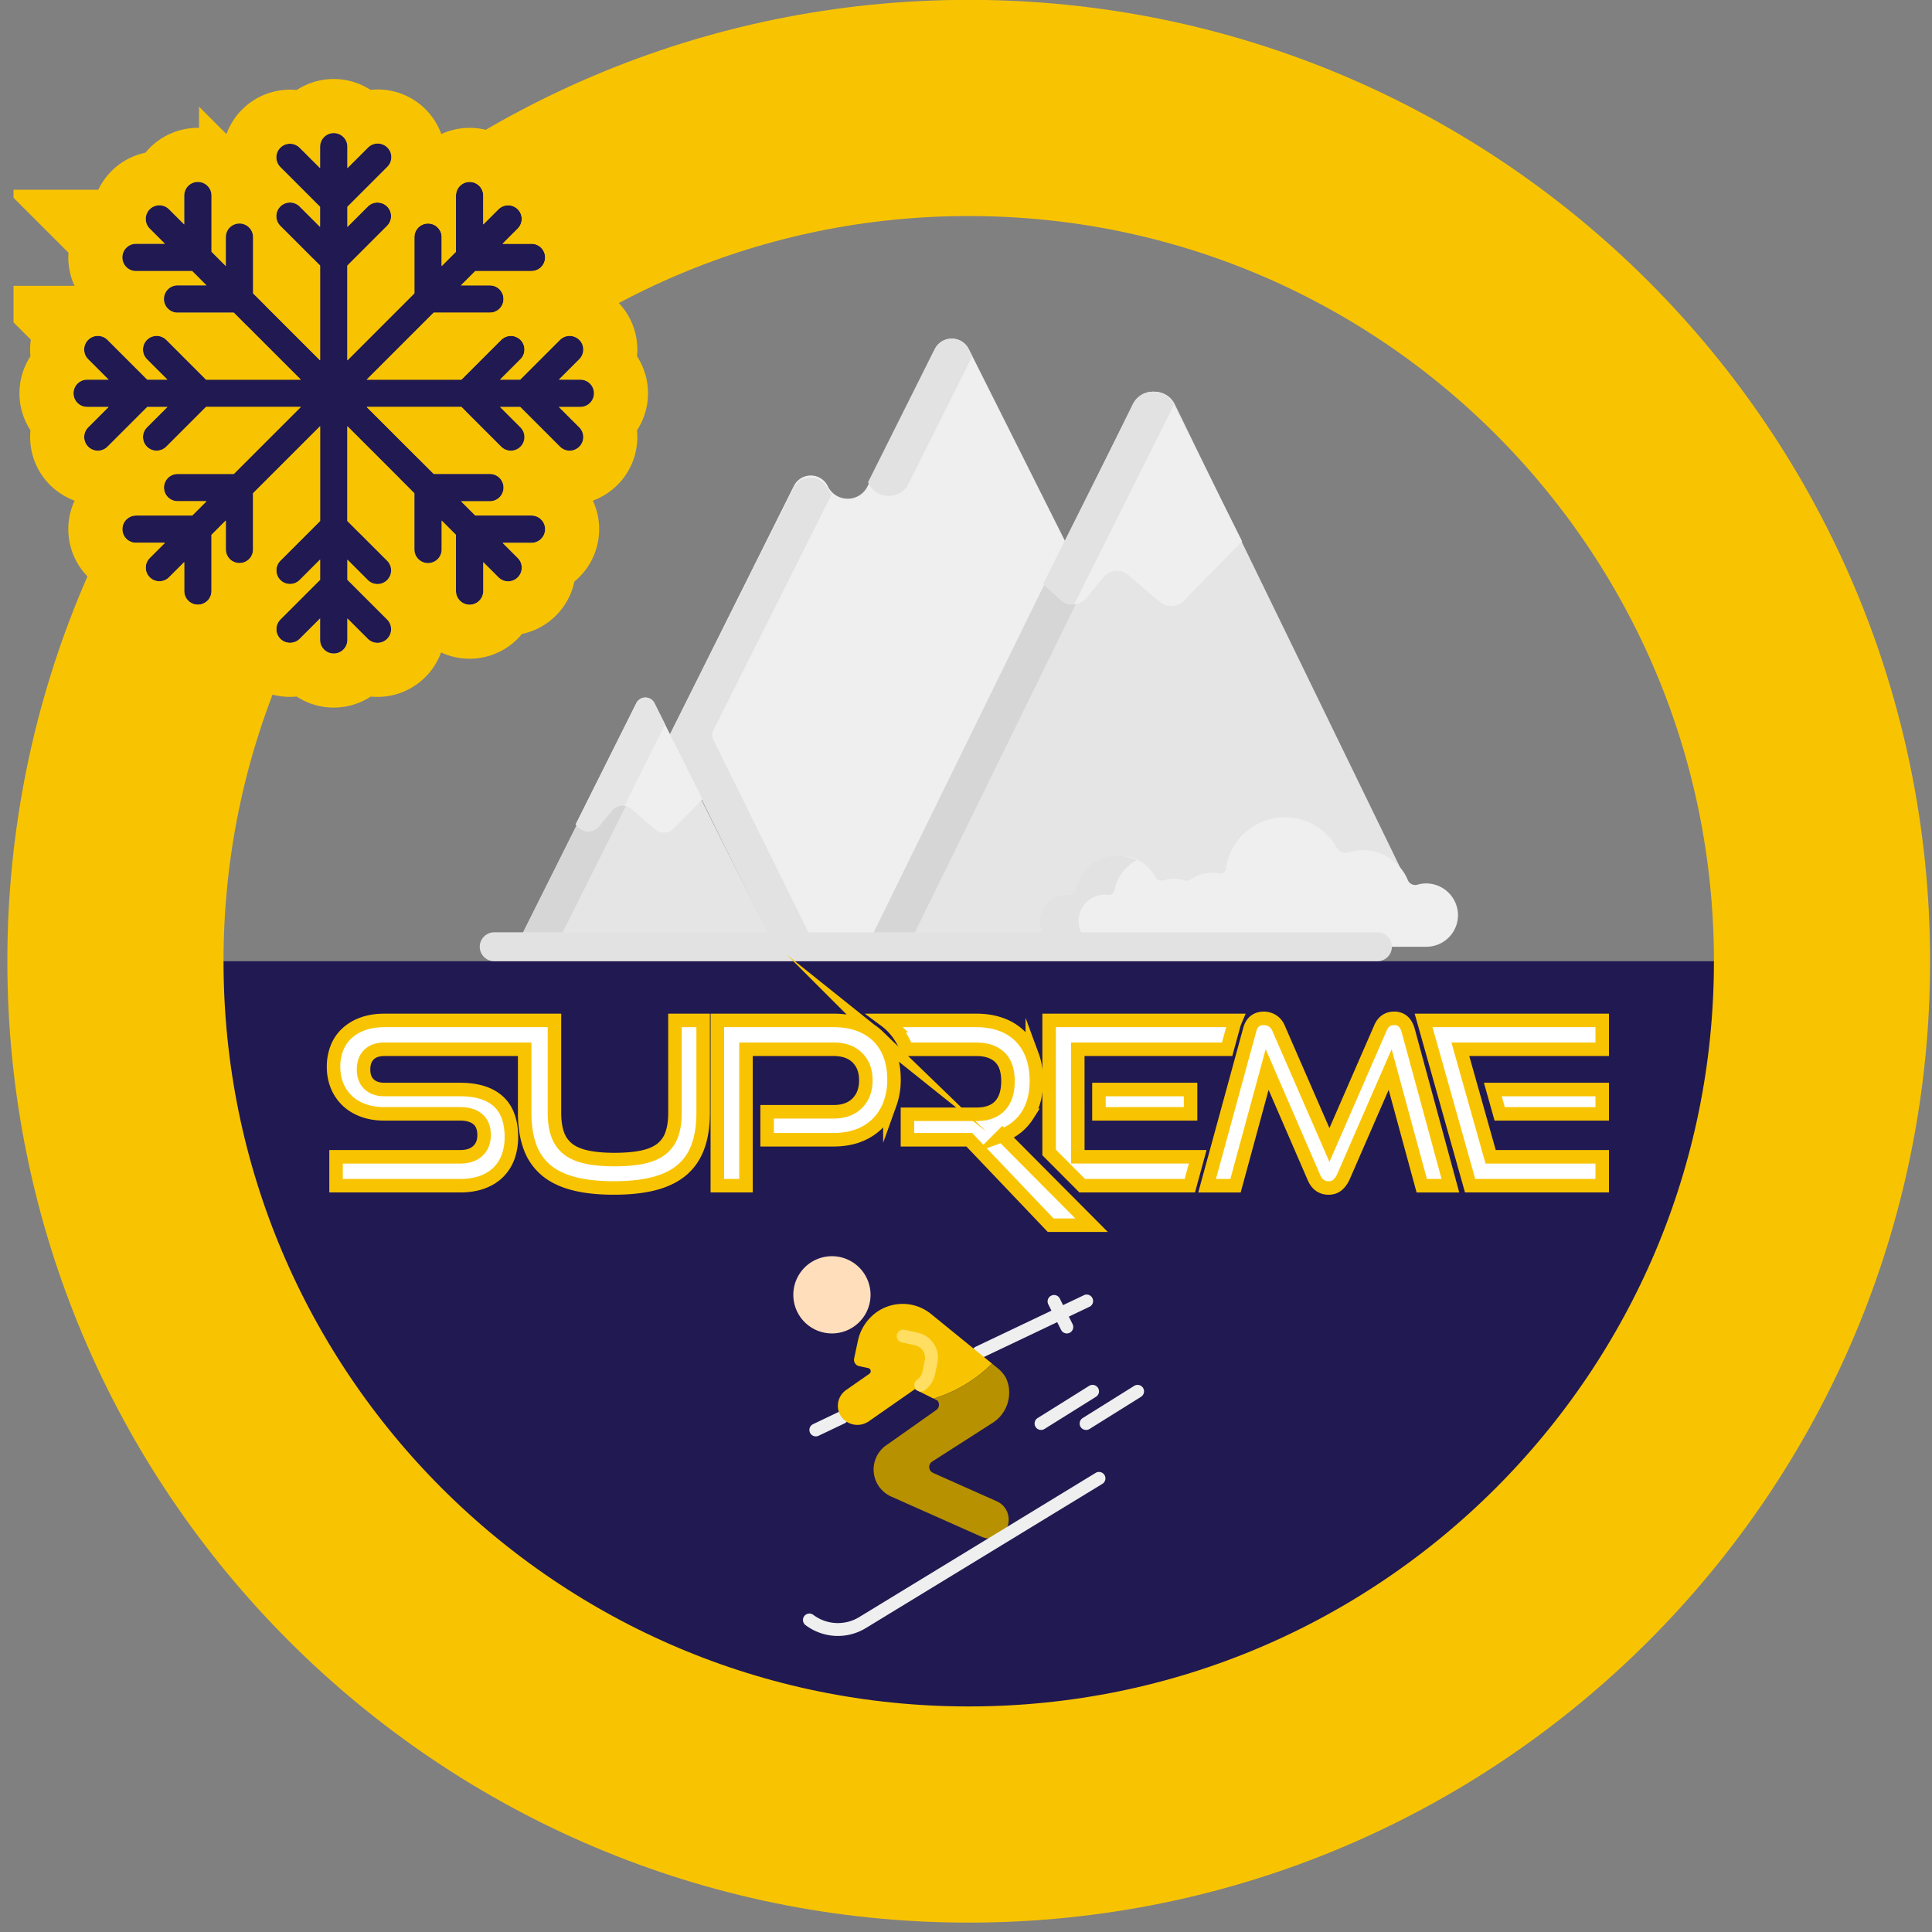 <svg xmlns="http://www.w3.org/2000/svg" width="143" height="143" viewBox="0 0 143 143"><rect x="0" y="0" width="143" height="143" fill="#808080" stroke="none"/><defs><clipPath id="4lmia"><path fill="#fff" d="M.544 71.147C.544 31.848 32.402-.01 71.702-.01c39.299 0 71.157 31.858 71.157 71.157 0 39.3-31.858 71.158-71.157 71.158-39.3 0-71.158-31.858-71.158-71.158z"/></clipPath><clipPath id="4lmib"><path fill="#fff" d="M1 53V5h47v48zm42.964-23.89a1.01 1.01 0 0 0-1.01-1.01h-1.59l1.513-1.513a1.01 1.01 0 1 0-1.428-1.429L38.506 28.1h-1.495l1.513-1.513a1.01 1.01 0 1 0-1.428-1.429L34.153 28.1h-7.012l4.958-4.958h4.161a1.01 1.01 0 1 0 0-2.02h-2.14l1.058-1.058h4.16a1.01 1.01 0 1 0 0-2.021h-2.14l1.124-1.124a1.01 1.01 0 1 0-1.428-1.429l-1.125 1.124v-2.14a1.01 1.01 0 1 0-2.02 0v4.16l-1.058 1.058v-2.14a1.01 1.01 0 1 0-2.02 0v4.16l-4.959 4.96v-7.013l2.942-2.942a1.01 1.01 0 1 0-1.428-1.43l-1.514 1.514v-1.495l2.942-2.943a1.01 1.01 0 1 0-1.428-1.428l-1.514 1.513v-1.59a1.01 1.01 0 0 0-2.02 0v1.59l-1.514-1.513a1.01 1.01 0 1 0-1.429 1.428l2.942 2.943V16.8l-1.513-1.513a1.01 1.01 0 1 0-1.429 1.429l2.943 2.942v7.012l-4.96-4.958v-4.161a1.01 1.01 0 1 0-2.02 0v2.14l-1.057-1.057v-4.161a1.01 1.01 0 1 0-2.02 0v2.14L12.51 15.49a1.01 1.01 0 1 0-1.429 1.429l1.124 1.124h-2.14a1.01 1.01 0 1 0 0 2.02h4.16l1.058 1.058h-2.14a1.01 1.01 0 1 0 0 2.02h4.161l4.959 4.96H15.25l-2.942-2.943a1.01 1.01 0 1 0-1.429 1.429l1.513 1.513h-1.495l-2.942-2.942a1.01 1.01 0 1 0-1.43 1.429L8.04 28.1H6.45a1.01 1.01 0 1 0 0 2.02h1.59l-1.513 1.514a1.01 1.01 0 1 0 1.429 1.429l2.942-2.942h1.496l-1.514 1.513a1.01 1.01 0 1 0 1.429 1.429l2.942-2.942h7.013l-4.959 4.958h-4.16a1.01 1.01 0 1 0 0 2.02h2.14l-1.058 1.058h-4.161a1.01 1.01 0 1 0 0 2.021h2.14l-1.124 1.124a1.01 1.01 0 1 0 1.429 1.429l1.124-1.124v2.14a1.01 1.01 0 1 0 2.02 0v-4.16l1.058-1.058v2.14a1.01 1.01 0 1 0 2.02 0v-4.161l4.96-4.959v7.013l-2.943 2.942a1.01 1.01 0 1 0 1.429 1.429l1.513-1.514v1.496l-2.942 2.942a1.01 1.01 0 1 0 1.428 1.429l1.514-1.513v1.59a1.01 1.01 0 1 0 2.02 0v-1.59l1.514 1.513a1.01 1.01 0 1 0 1.429-1.429l-2.943-2.942v-1.496l1.514 1.514a1.007 1.007 0 0 0 1.429 0 1.01 1.01 0 0 0 0-1.429l-2.943-2.942V31.55l4.959 4.958v4.161a1.01 1.01 0 1 0 2.02 0v-2.14l1.058 1.058v4.16a1.01 1.01 0 1 0 2.02 0v-2.14l1.125 1.124a1.007 1.007 0 0 0 1.429 0 1.01 1.01 0 0 0 0-1.428l-1.125-1.125h2.14a1.01 1.01 0 1 0 0-2.02h-4.16L34.119 37.1h2.14a1.01 1.01 0 1 0 0-2.02H32.1L27.14 30.12h7.012l2.943 2.942a1.007 1.007 0 0 0 1.428 0 1.01 1.01 0 0 0 0-1.428L37.01 30.12h1.496l2.942 2.942a1.007 1.007 0 0 0 1.429 0 1.01 1.01 0 0 0 0-1.428l-1.514-1.514h1.59c.559 0 1.011-.453 1.011-1.01z"/></clipPath></defs><g><g><g><path fill="#211952" d="M10.533 71.147h122.151s-1.079 34.795-16.53 43.788c-15.45 8.993-24.81 16.724-44.66 17.458-19.85.735-44.703-17.458-44.703-17.458S8.648 92.339 7.952 71.147"/></g><g><path fill="none" stroke="#f8c401" stroke-miterlimit="50" stroke-width="32" d="M.544 71.147C.544 31.848 32.402-.01 71.702-.01c39.299 0 71.157 31.858 71.157 71.157 0 39.3-31.858 71.158-71.157 71.158-39.3 0-71.158-31.858-71.158-71.158z" clip-path="url(&quot;#4lmia&quot;)"/></g><g><path fill="#211952" d="M43.964 29.11a1.01 1.01 0 0 0-1.01-1.01h-1.59l1.513-1.513a1.01 1.01 0 1 0-1.428-1.429L38.506 28.1h-1.495l1.513-1.513a1.01 1.01 0 1 0-1.428-1.429L34.153 28.1h-7.012l4.958-4.958h4.161a1.01 1.01 0 1 0 0-2.02h-2.14l1.058-1.058h4.16a1.01 1.01 0 1 0 0-2.021h-2.14l1.124-1.124a1.01 1.01 0 1 0-1.428-1.429l-1.125 1.124v-2.14a1.01 1.01 0 1 0-2.02 0v4.16l-1.058 1.058v-2.14a1.01 1.01 0 1 0-2.02 0v4.16l-4.959 4.96v-7.013l2.942-2.942a1.01 1.01 0 1 0-1.428-1.43l-1.514 1.514v-1.495l2.942-2.943a1.01 1.01 0 1 0-1.428-1.428l-1.514 1.513v-1.59a1.01 1.01 0 0 0-2.02 0v1.59l-1.514-1.513a1.01 1.01 0 1 0-1.429 1.428l2.942 2.943V16.8l-1.513-1.513a1.01 1.01 0 1 0-1.429 1.429l2.943 2.942v7.012l-4.96-4.958v-4.161a1.01 1.01 0 1 0-2.02 0v2.14l-1.057-1.057v-4.161a1.01 1.01 0 1 0-2.02 0v2.14L12.51 15.49a1.01 1.01 0 1 0-1.429 1.429l1.124 1.124h-2.14a1.01 1.01 0 1 0 0 2.02h4.16l1.058 1.058h-2.14a1.01 1.01 0 1 0 0 2.02h4.161l4.959 4.96H15.25l-2.942-2.943a1.01 1.01 0 1 0-1.429 1.429l1.513 1.513h-1.495l-2.942-2.942a1.01 1.01 0 1 0-1.43 1.429L8.04 28.1H6.45a1.01 1.01 0 1 0 0 2.02h1.59l-1.513 1.514a1.01 1.01 0 1 0 1.429 1.429l2.942-2.942h1.496l-1.514 1.513a1.01 1.01 0 1 0 1.429 1.429l2.942-2.942h7.013l-4.959 4.958h-4.16a1.01 1.01 0 1 0 0 2.02h2.14l-1.058 1.058h-4.161a1.01 1.01 0 1 0 0 2.021h2.14l-1.124 1.124a1.01 1.01 0 1 0 1.429 1.429l1.124-1.124v2.14a1.01 1.01 0 1 0 2.02 0v-4.16l1.058-1.058v2.14a1.01 1.01 0 1 0 2.02 0v-4.161l4.96-4.959v7.013l-2.943 2.942a1.01 1.01 0 1 0 1.429 1.429l1.513-1.514v1.496l-2.942 2.942a1.01 1.01 0 1 0 1.428 1.429l1.514-1.513v1.59a1.01 1.01 0 1 0 2.02 0v-1.59l1.514 1.513a1.01 1.01 0 1 0 1.429-1.429l-2.943-2.942v-1.496l1.514 1.514a1.007 1.007 0 0 0 1.429 0 1.01 1.01 0 0 0 0-1.429l-2.943-2.942V31.55l4.959 4.958v4.161a1.01 1.01 0 1 0 2.02 0v-2.14l1.058 1.058v4.16a1.01 1.01 0 1 0 2.02 0v-2.14l1.125 1.124a1.007 1.007 0 0 0 1.429 0 1.01 1.01 0 0 0 0-1.428l-1.125-1.125h2.14a1.01 1.01 0 1 0 0-2.02h-4.16L34.119 37.1h2.14a1.01 1.01 0 1 0 0-2.02H32.1L27.14 30.12h7.012l2.943 2.942a1.007 1.007 0 0 0 1.428 0 1.01 1.01 0 0 0 0-1.428L37.01 30.12h1.496l2.942 2.942a1.007 1.007 0 0 0 1.429 0 1.01 1.01 0 0 0 0-1.428l-1.514-1.514h1.59c.559 0 1.011-.453 1.011-1.01z"/><path fill="none" stroke="#f8c401" stroke-miterlimit="50" stroke-width="8" d="M43.964 29.11a1.01 1.01 0 0 0-1.01-1.01h-1.59v0l1.513-1.513a1.01 1.01 0 1 0-1.428-1.429L38.506 28.1v0h-1.495v0l1.513-1.513a1.01 1.01 0 1 0-1.428-1.429L34.153 28.1v0h-7.012v0l4.958-4.958v0h4.161a1.01 1.01 0 1 0 0-2.02h-2.14v0l1.058-1.058v0h4.16a1.01 1.01 0 1 0 0-2.021h-2.14v0l1.124-1.124a1.01 1.01 0 1 0-1.428-1.429l-1.125 1.124v0-2.14a1.01 1.01 0 1 0-2.02 0v4.16l-1.058 1.058v0-2.14a1.01 1.01 0 1 0-2.02 0v4.16l-4.959 4.96v0-7.013 0l2.942-2.942a1.01 1.01 0 1 0-1.428-1.43l-1.514 1.514v0-1.495 0l2.942-2.943a1.01 1.01 0 1 0-1.428-1.428l-1.514 1.513v0-1.59a1.01 1.01 0 0 0-2.02 0v1.59l-1.514-1.513a1.01 1.01 0 1 0-1.429 1.428l2.942 2.943V16.8l-1.513-1.513a1.01 1.01 0 1 0-1.429 1.429l2.943 2.942v7.012l-4.96-4.958v0-4.161a1.01 1.01 0 1 0-2.02 0v2.14l-1.057-1.057v0-4.161a1.01 1.01 0 1 0-2.02 0v2.14L12.51 15.49a1.01 1.01 0 1 0-1.429 1.429l1.124 1.124v0h-2.14a1.01 1.01 0 1 0 0 2.02h4.16v0l1.058 1.058v0h-2.14a1.01 1.01 0 1 0 0 2.02h4.161v0l4.959 4.96v0H15.25v0l-2.942-2.943a1.01 1.01 0 1 0-1.429 1.429l1.513 1.513v0h-1.495v0l-2.942-2.942a1.01 1.01 0 1 0-1.43 1.429L8.04 28.1v0H6.45a1.01 1.01 0 1 0 0 2.02h1.59v0l-1.513 1.514a1.01 1.01 0 1 0 1.429 1.429l2.942-2.942v0h1.496v0l-1.514 1.513a1.01 1.01 0 1 0 1.429 1.429l2.942-2.942v0h7.013v0l-4.959 4.958v0h-4.16a1.01 1.01 0 1 0 0 2.02h2.14v0l-1.058 1.058v0h-4.161a1.01 1.01 0 1 0 0 2.021h2.14v0l-1.124 1.124a1.01 1.01 0 1 0 1.429 1.429l1.124-1.124v2.14a1.01 1.01 0 1 0 2.02 0v-4.16 0l1.058-1.058v2.14a1.01 1.01 0 1 0 2.02 0v-4.161 0l4.96-4.959v7.013l-2.943 2.942a1.01 1.01 0 1 0 1.429 1.429l1.513-1.514v1.496l-2.942 2.942a1.01 1.01 0 1 0 1.428 1.429l1.514-1.513v1.59a1.01 1.01 0 1 0 2.02 0v-1.59 0l1.514 1.513a1.01 1.01 0 1 0 1.429-1.429l-2.943-2.942v0-1.496 0l1.514 1.514a1.007 1.007 0 0 0 1.429 0 1.01 1.01 0 0 0 0-1.429l-2.943-2.942v0-7.012 0l4.959 4.958v4.161a1.01 1.01 0 1 0 2.02 0v-2.14 0l1.058 1.058v4.16a1.01 1.01 0 1 0 2.02 0v-2.14 0l1.125 1.124a1.007 1.007 0 0 0 1.429 0 1.01 1.01 0 0 0 0-1.428l-1.125-1.125v0h2.14a1.01 1.01 0 1 0 0-2.02h-4.16v0L34.119 37.1v0h2.14a1.01 1.01 0 1 0 0-2.02H32.1v0L27.14 30.12v0h7.012v0l2.943 2.942a1.007 1.007 0 0 0 1.428 0 1.01 1.01 0 0 0 0-1.428L37.01 30.12v0h1.496v0l2.942 2.942a1.007 1.007 0 0 0 1.429 0 1.01 1.01 0 0 0 0-1.428l-1.514-1.514v0h1.59c.559 0 1.011-.453 1.011-1.01z" clip-path="url(&quot;#4lmib&quot;)"/></g><g><g><path fill="#efefef" d="M71.717 25.857a1.4 1.4 0 0 0-2.525 0L64.214 35.99a1.632 1.632 0 0 1-2.941 0 1.4 1.4 0 0 0-2.525 0l-9.153 18.34 7.736 15.746h6.865L78.89 40.167z"/></g><g><g><path fill="#e2e2e2" d="M64.306 35.8c.606 1.211 2.335 1.211 2.941 0l4.718-9.437-.265-.52c-.52-1.04-2.004-1.04-2.524 0L64.247 35.7c.02.033.041.064.059.1z"/></g><g><path fill="#e2e2e2" d="M52.804 54.05l8.76-17.474a1.681 1.681 0 0 1-.308-.433 1.403 1.403 0 0 0-2.524 0L49.578 54.4l7.736 15.675h3.05L52.8 54.752a.788.788 0 0 1 .003-.702z"/></g></g><g><path fill="#e5e5e5" d="M77.382 68.228c.018-1.282.831-1.9 1.859-1.778.252.03.479-.14.527-.393.538-2.874 4.317-3.52 5.744-.967.376.674.883-.149 2.152.27.167.054.346.028.49-.074a2.677 2.677 0 0 1 2.089-.45.41.41 0 0 0 .492-.344c.289-2.2 2.133-3.897 4.369-3.897 1.65 0 3.086.926 3.842 2.295.173.313.53.47.865.36 1.545-.505 3.2.118 4.082 1.491L86.96 29.93a1.645 1.645 0 0 0-2.968 0l-19.69 40.147h14.72c-1.073 0-1.656-.75-1.641-1.848z"/></g><g><path fill="#d6d6d6" d="M86.804 29.929a1.645 1.645 0 0 0-2.968 0l-19.69 40.147h3.046L86.843 30.01z"/></g><g><path fill="#e5e5e5" d="M57.353 70.076H38.186l8.912-17.823a.751.751 0 0 1 1.343 0z"/></g><g><path fill="#d6d6d6" d="M48.441 52.252a.751.751 0 0 0-1.343 0l-8.912 17.824h2.927l8.12-16.24z"/></g><g><path fill="#efefef" d="M78.503 44.39c.56.518 1.44.455 1.92-.137l1.227-1.512a1.319 1.319 0 0 1 1.885-.17l2.287 1.969c.527.453 1.317.42 1.803-.077l4.309-4.403-5.075-10.15c-.612-1.222-2.357-1.222-2.969 0L77.236 43.22z"/></g><g><path fill="#e2e2e2" d="M86.837 29.911a1.722 1.722 0 0 0-.156-.25c-.71-.964-2.246-.882-2.812.25L78.21 41.23l-.995 1.99 1.267 1.172c.288.267.661.378 1.022.343l7.372-14.744z"/></g><g><path fill="#efefef" d="M42.607 61.027l.257.238c.43.397 1.105.349 1.473-.105l.942-1.161a1.012 1.012 0 0 1 1.446-.13l1.756 1.51c.405.349 1.01.323 1.384-.059l2.127-2.173-3.551-7.102a.751.751 0 0 0-1.343 0z"/></g><g><path fill="#e5e5e5" d="M47.098 52.044l-2.237 4.473-2.254 4.509.257.238c.43.397 1.105.348 1.473-.106l.942-1.16a1.01 1.01 0 0 1 .95-.361l3.004-6.01-.792-1.583a.739.739 0 0 0-.672-.415.742.742 0 0 0-.671.415z"/></g><g><path fill="#efefef" d="M105.6 65.388c-.239-.003-.47.03-.686.094a.59.59 0 0 1-.708-.336c-.697-1.68-2.58-2.633-4.395-2.05a.737.737 0 0 1-.865-.354 4.404 4.404 0 0 0-3.842-2.251 4.41 4.41 0 0 0-4.369 3.822.409.409 0 0 1-.492.338 2.718 2.718 0 0 0-2.09.44.554.554 0 0 1-.49.073c-1.272-.412-1.774.399-2.151-.264-1.427-2.505-5.206-1.871-5.745.948a.476.476 0 0 1-.526.385c-1.14-.132-2.13.783-2.145 1.888a1.928 1.928 0 0 0 1.928 1.955h26.548a2.344 2.344 0 0 0 2.342-2.44 2.364 2.364 0 0 0-2.314-2.248z"/></g><g><g><path fill="#e2e2e2" d="M79.836 68.121c.016-1.105 1.005-2.02 2.145-1.888.252.03.479-.136.526-.385a3.108 3.108 0 0 1 1.621-2.17c-1.836-.957-4.087.132-4.477 2.17a.476.476 0 0 1-.526.385c-1.14-.132-2.13.783-2.145 1.888a1.928 1.928 0 0 0 1.928 1.956h2.856a1.928 1.928 0 0 1-1.928-1.956z"/></g><g><path fill="#e2e2e2" d="M103.024 70.076c0 .592-.482 1.071-1.077 1.071H36.586c-.595 0-1.077-.48-1.077-1.07 0-.592.482-1.072 1.077-1.072h65.361c.595 0 1.077.48 1.077 1.071z"/></g></g></g><g><g><path fill="#efefef" d="M72.422 100.586c.07 0 .14-.017.204-.048l7.97-3.795a.477.477 0 1 0-.41-.857l-7.97 3.794a.476.476 0 0 0 .206.905z"/></g><g><path fill="#efefef" d="M60.386 106.317c.071 0 .14-.017.205-.048l1.927-.917a.477.477 0 0 0-.41-.861l-1.927.92a.476.476 0 0 0 .205.906z"/></g><g><path fill="#f8c401" d="M62.32 104.93c.5.6 1.378.71 2.01.253l3.382-2.358 1.39.696a10.544 10.544 0 0 0 4.326-2.591l-4.516-3.673a3.33 3.33 0 0 0-4.458.229 3.52 3.52 0 0 0-.953 1.743l-.28 1.32a.476.476 0 0 0 .361.566l.677.143a.238.238 0 0 1 .085.429l-1.714 1.195a1.424 1.424 0 0 0-.31 2.049z"/></g><g><path fill="#ffde62" d="M68.154 102.997c.097 0 .191-.03.271-.085.395-.275.672-.69.773-1.162l.183-.846a1.908 1.908 0 0 0-1.461-2.265l-.966-.21a.476.476 0 0 0-.201.932l.966.21a.953.953 0 0 1 .73 1.131l-.182.847a.952.952 0 0 1-.388.58.477.477 0 0 0 .273.868z"/></g><g><path fill="#b79100" d="M65.964 110.77l6.702 2.982a1.428 1.428 0 0 0 1.914-.795 1.481 1.481 0 0 0-.828-1.848l-4.692-2.092a.476.476 0 0 1-.067-.833l4.525-2.9a2.644 2.644 0 0 0 1.177-2.216 2.454 2.454 0 0 0-.257-1.114 2.532 2.532 0 0 0-.6-.69l-.41-.334a10.545 10.545 0 0 1-4.325 2.59l.28.144a.476.476 0 0 1-.104.714l-3.591 2.534a2.191 2.191 0 0 0 .276 3.858z"/></g><g><path fill="#fedebb" d="M58.719 95.838a2.858 2.858 0 1 0 5.716 0 2.858 2.858 0 0 0-5.716 0z"/></g><g><g><path fill="#efefef" d="M78.963 98.696a.476.476 0 0 0 .425-.69l-.952-1.905a.477.477 0 0 0-.853.426l.953 1.905c.08.162.246.264.427.264z"/></g><g><path fill="#efefef" d="M80.391 105.84c.09 0 .177-.025.252-.072l3.81-2.381a.477.477 0 0 0-.504-.81l-3.81 2.381a.476.476 0 0 0 .252.882z"/></g><g><path fill="#efefef" d="M77.057 105.84c.09 0 .177-.025.252-.072l3.81-2.382a.477.477 0 0 0-.504-.81l-3.81 2.382a.476.476 0 0 0 .252.882z"/></g></g><g><path fill="#efefef" d="M62.017 121.087c.734 0 1.453-.205 2.08-.589l17.495-10.667a.476.476 0 1 0-.496-.813L63.6 119.688a3.024 3.024 0 0 1-3.404-.164.476.476 0 0 0-.572.763c.69.519 1.53.8 2.393.8z"/></g></g><g><g><path fill="#fff" d="M49.96 82.359c0 .617-.076 1.144-.228 1.581-.14.422-.397.796-.741 1.078-.342.28-.8.485-1.371.614-.572.129-1.28.193-2.121.195-.841 0-1.548-.065-2.121-.195s-1.03-.335-1.37-.614a2.352 2.352 0 0 1-.741-1.078c-.152-.437-.228-.964-.228-1.581v-6.832H28.458c-.606 0-1.145.087-1.616.26a3.405 3.405 0 0 0-1.187.716c-.32.303-.567.674-.723 1.085a3.761 3.761 0 0 0-.244 1.372c0 .505.087.97.26 1.397.167.415.42.79.741 1.102.32.309.713.55 1.178.723.466.173.985.26 1.558.261h5.622c.572 0 1.012.132 1.321.395.309.263.463.66.463 1.187 0 .482-.154.87-.463 1.161-.308.292-.749.438-1.321.437h-9.173v2.138h9.173c.64 0 1.198-.09 1.675-.27.476-.18.872-.429 1.186-.748.316-.323.557-.71.707-1.136.16-.46.24-.944.236-1.43 0-1.19-.323-2.076-.968-2.66-.646-.583-1.591-.875-2.837-.875H28.44c-.47 0-.844-.13-1.119-.387-.275-.258-.413-.623-.412-1.094 0-.472.134-.84.403-1.103.27-.263.651-.395 1.145-.395h10.378v4.696c0 .942.123 1.764.37 2.465a4.048 4.048 0 0 0 1.16 1.742c.527.46 1.208.802 2.045 1.026.836.225 1.843.337 3.02.337 1.19 0 2.202-.112 3.038-.337.836-.225 1.518-.567 2.045-1.026.527-.46.914-1.04 1.162-1.742.247-.702.37-1.524.37-2.465v-6.832h-2.087z"/><path fill="none" stroke="#f8c401" stroke-miterlimit="50" d="M49.96 82.359c0 .617-.076 1.144-.228 1.581-.14.422-.397.796-.741 1.078-.342.28-.8.485-1.371.614-.572.129-1.28.193-2.121.195-.841 0-1.548-.065-2.121-.195s-1.03-.335-1.37-.614a2.352 2.352 0 0 1-.741-1.078c-.152-.437-.228-.964-.228-1.581v-6.832 0H28.458c-.606 0-1.145.087-1.616.26a3.405 3.405 0 0 0-1.187.716c-.32.303-.567.674-.723 1.085a3.761 3.761 0 0 0-.244 1.372c0 .505.087.97.26 1.397.167.415.42.79.741 1.102.32.309.713.55 1.178.723.466.173.985.26 1.558.261h5.622c.572 0 1.012.132 1.321.395.309.263.463.66.463 1.187 0 .482-.154.87-.463 1.161-.308.292-.749.438-1.321.437h-9.173v2.138h9.173c.64 0 1.198-.09 1.675-.27.476-.18.872-.429 1.186-.748.316-.323.557-.71.707-1.136.16-.46.24-.944.236-1.43 0-1.19-.323-2.076-.968-2.66-.646-.583-1.591-.875-2.837-.875H28.44c-.47 0-.844-.13-1.119-.387-.275-.258-.413-.623-.412-1.094 0-.472.134-.84.403-1.103.27-.263.651-.395 1.145-.395h10.378v4.696c0 .942.123 1.764.37 2.465a4.048 4.048 0 0 0 1.16 1.742c.527.46 1.208.802 2.045 1.026.836.225 1.843.337 3.02.337 1.19 0 2.202-.112 3.038-.337.836-.225 1.518-.567 2.045-1.026.527-.46.914-1.04 1.162-1.742.247-.702.37-1.524.37-2.465v-6.832 0h-2.087v0z"/></g><g><path fill="#fff" d="M105.368 75.526l3.445 12.235h9.777v-2.138h-8.258l-2.241-7.96h10.499v-2.137z"/><path fill="none" stroke="#f8c401" stroke-miterlimit="50" d="M105.368 75.526v0l3.445 12.235v0h9.777v0-2.138 0h-8.258v0l-2.241-7.96v0h10.499v0-2.137 0z"/></g><g><path fill="#fff" d="M111.002 82.443h7.588v-1.801h-8.095z"/><path fill="none" stroke="#f8c401" stroke-miterlimit="50" d="M111.002 82.443v0h7.588v0-1.801 0h-8.095v0z"/></g><g><path fill="#fff" d="M76.045 82.552c.444-.69.666-1.545.665-2.566 0-.684-.1-1.302-.303-1.852a3.871 3.871 0 0 0-.875-1.405 3.792 3.792 0 0 0-1.397-.89c-.55-.206-1.172-.31-1.868-.312h-6.742c.165.122.321.255.468.397a4.86 4.86 0 0 1 1.12 1.74h5.154c.74 0 1.315.193 1.725.58.409.386.614.978.614 1.775 0 .797-.196 1.405-.589 1.826-.392.42-.976.63-1.75.631h-5.1v1.885h4.578l6.02 6.323h3.028l-6.607-6.643a3.714 3.714 0 0 0 1.86-1.489z"/><path fill="none" stroke="#f8c401" stroke-miterlimit="50" d="M76.045 82.552c.444-.69.666-1.545.665-2.566 0-.684-.1-1.302-.303-1.852a3.871 3.871 0 0 0-.875-1.405 3.792 3.792 0 0 0-1.397-.89c-.55-.206-1.172-.31-1.868-.312h-6.742c.165.122.321.255.468.397a4.86 4.86 0 0 1 1.12 1.74h5.154c.74 0 1.315.193 1.725.58.409.386.614.978.614 1.775 0 .797-.196 1.405-.589 1.826-.392.42-.976.63-1.75.631h-5.1v1.885h4.578v0l6.02 6.323v0h3.028v0l-6.607-6.643a3.714 3.714 0 0 0 1.86-1.489z"/></g><g><path fill="#fff" d="M64.995 76.712a3.937 3.937 0 0 0-1.406-.875c-.555-.208-1.186-.311-1.893-.31h-8.6V87.76h2.12V77.663h6.48c.752 0 1.338.208 1.76.623.42.415.63.976.63 1.682 0 .697-.21 1.258-.63 1.683-.422.426-1.008.64-1.76.64h-4.915v2.071h4.915c.707 0 1.338-.11 1.892-.328a3.95 3.95 0 0 0 1.405-.918c.388-.402.686-.88.875-1.406a5.158 5.158 0 0 0 .303-1.808c0-.674-.1-1.28-.303-1.818a3.755 3.755 0 0 0-.874-1.372z"/><path fill="none" stroke="#f8c401" stroke-miterlimit="50" d="M64.995 76.712a3.937 3.937 0 0 0-1.406-.875c-.555-.208-1.186-.311-1.893-.31h-8.6V87.76h2.12v0-10.098 0h6.48c.752 0 1.338.208 1.76.623.42.415.63.976.63 1.682 0 .697-.21 1.258-.63 1.683-.422.426-1.008.64-1.76.64h-4.915v2.071h4.915c.707 0 1.338-.11 1.892-.328a3.95 3.95 0 0 0 1.405-.918c.388-.402.686-.88.875-1.406a5.158 5.158 0 0 0 .303-1.808c0-.674-.1-1.28-.303-1.818a3.755 3.755 0 0 0-.874-1.372z"/></g><g><path fill="#fff" d="M79.774 77.663h11.053l.473-1.727c.036-.14.083-.277.14-.41H77.653v9.777L80.1 87.76h7.967l.088-.325.496-1.813h-8.876z"/><path fill="none" stroke="#f8c401" stroke-miterlimit="50" d="M79.774 77.663v0h11.053v0l.473-1.727c.036-.14.083-.277.14-.41H77.653v9.777L80.1 87.76v0h7.967v0l.088-.325v0l.496-1.813v0h-8.876v0z"/></g><g><path fill="#fff" d="M81.34 82.443v-1.801h6.782v1.8z"/><path fill="none" stroke="#f8c401" stroke-miterlimit="50" d="M81.34 82.443v0-1.801 0h6.782v1.8z"/></g><g><path fill="#fff" d="M103.196 75.374c-.482 0-.825.241-1.027.723L98.4 84.75l-3.77-8.652a1.147 1.147 0 0 0-.445-.538 1.17 1.17 0 0 0-.631-.185c-.561 0-.915.292-1.061.875l-3.147 11.512h2.103l2.34-8.6 3.45 7.96c.224.539.589.808 1.094.808.258 0 .474-.07.648-.21.174-.141.322-.34.445-.598l3.468-7.96 2.339 8.6h2.12l-3.13-11.51c-.169-.584-.511-.876-1.026-.877z"/><path fill="none" stroke="#f8c401" stroke-miterlimit="50" d="M103.196 75.374c-.482 0-.825.241-1.027.723L98.4 84.75v0l-3.77-8.652a1.147 1.147 0 0 0-.445-.538 1.17 1.17 0 0 0-.631-.185c-.561 0-.915.292-1.061.875l-3.147 11.512v0h2.103v0l2.34-8.6v0l3.45 7.96c.224.539.589.808 1.094.808.258 0 .474-.07.648-.21.174-.141.322-.34.445-.598l3.468-7.96v0l2.339 8.6v0h2.12v0l-3.13-11.51c-.169-.584-.511-.876-1.026-.877z"/></g></g></g></g></svg>